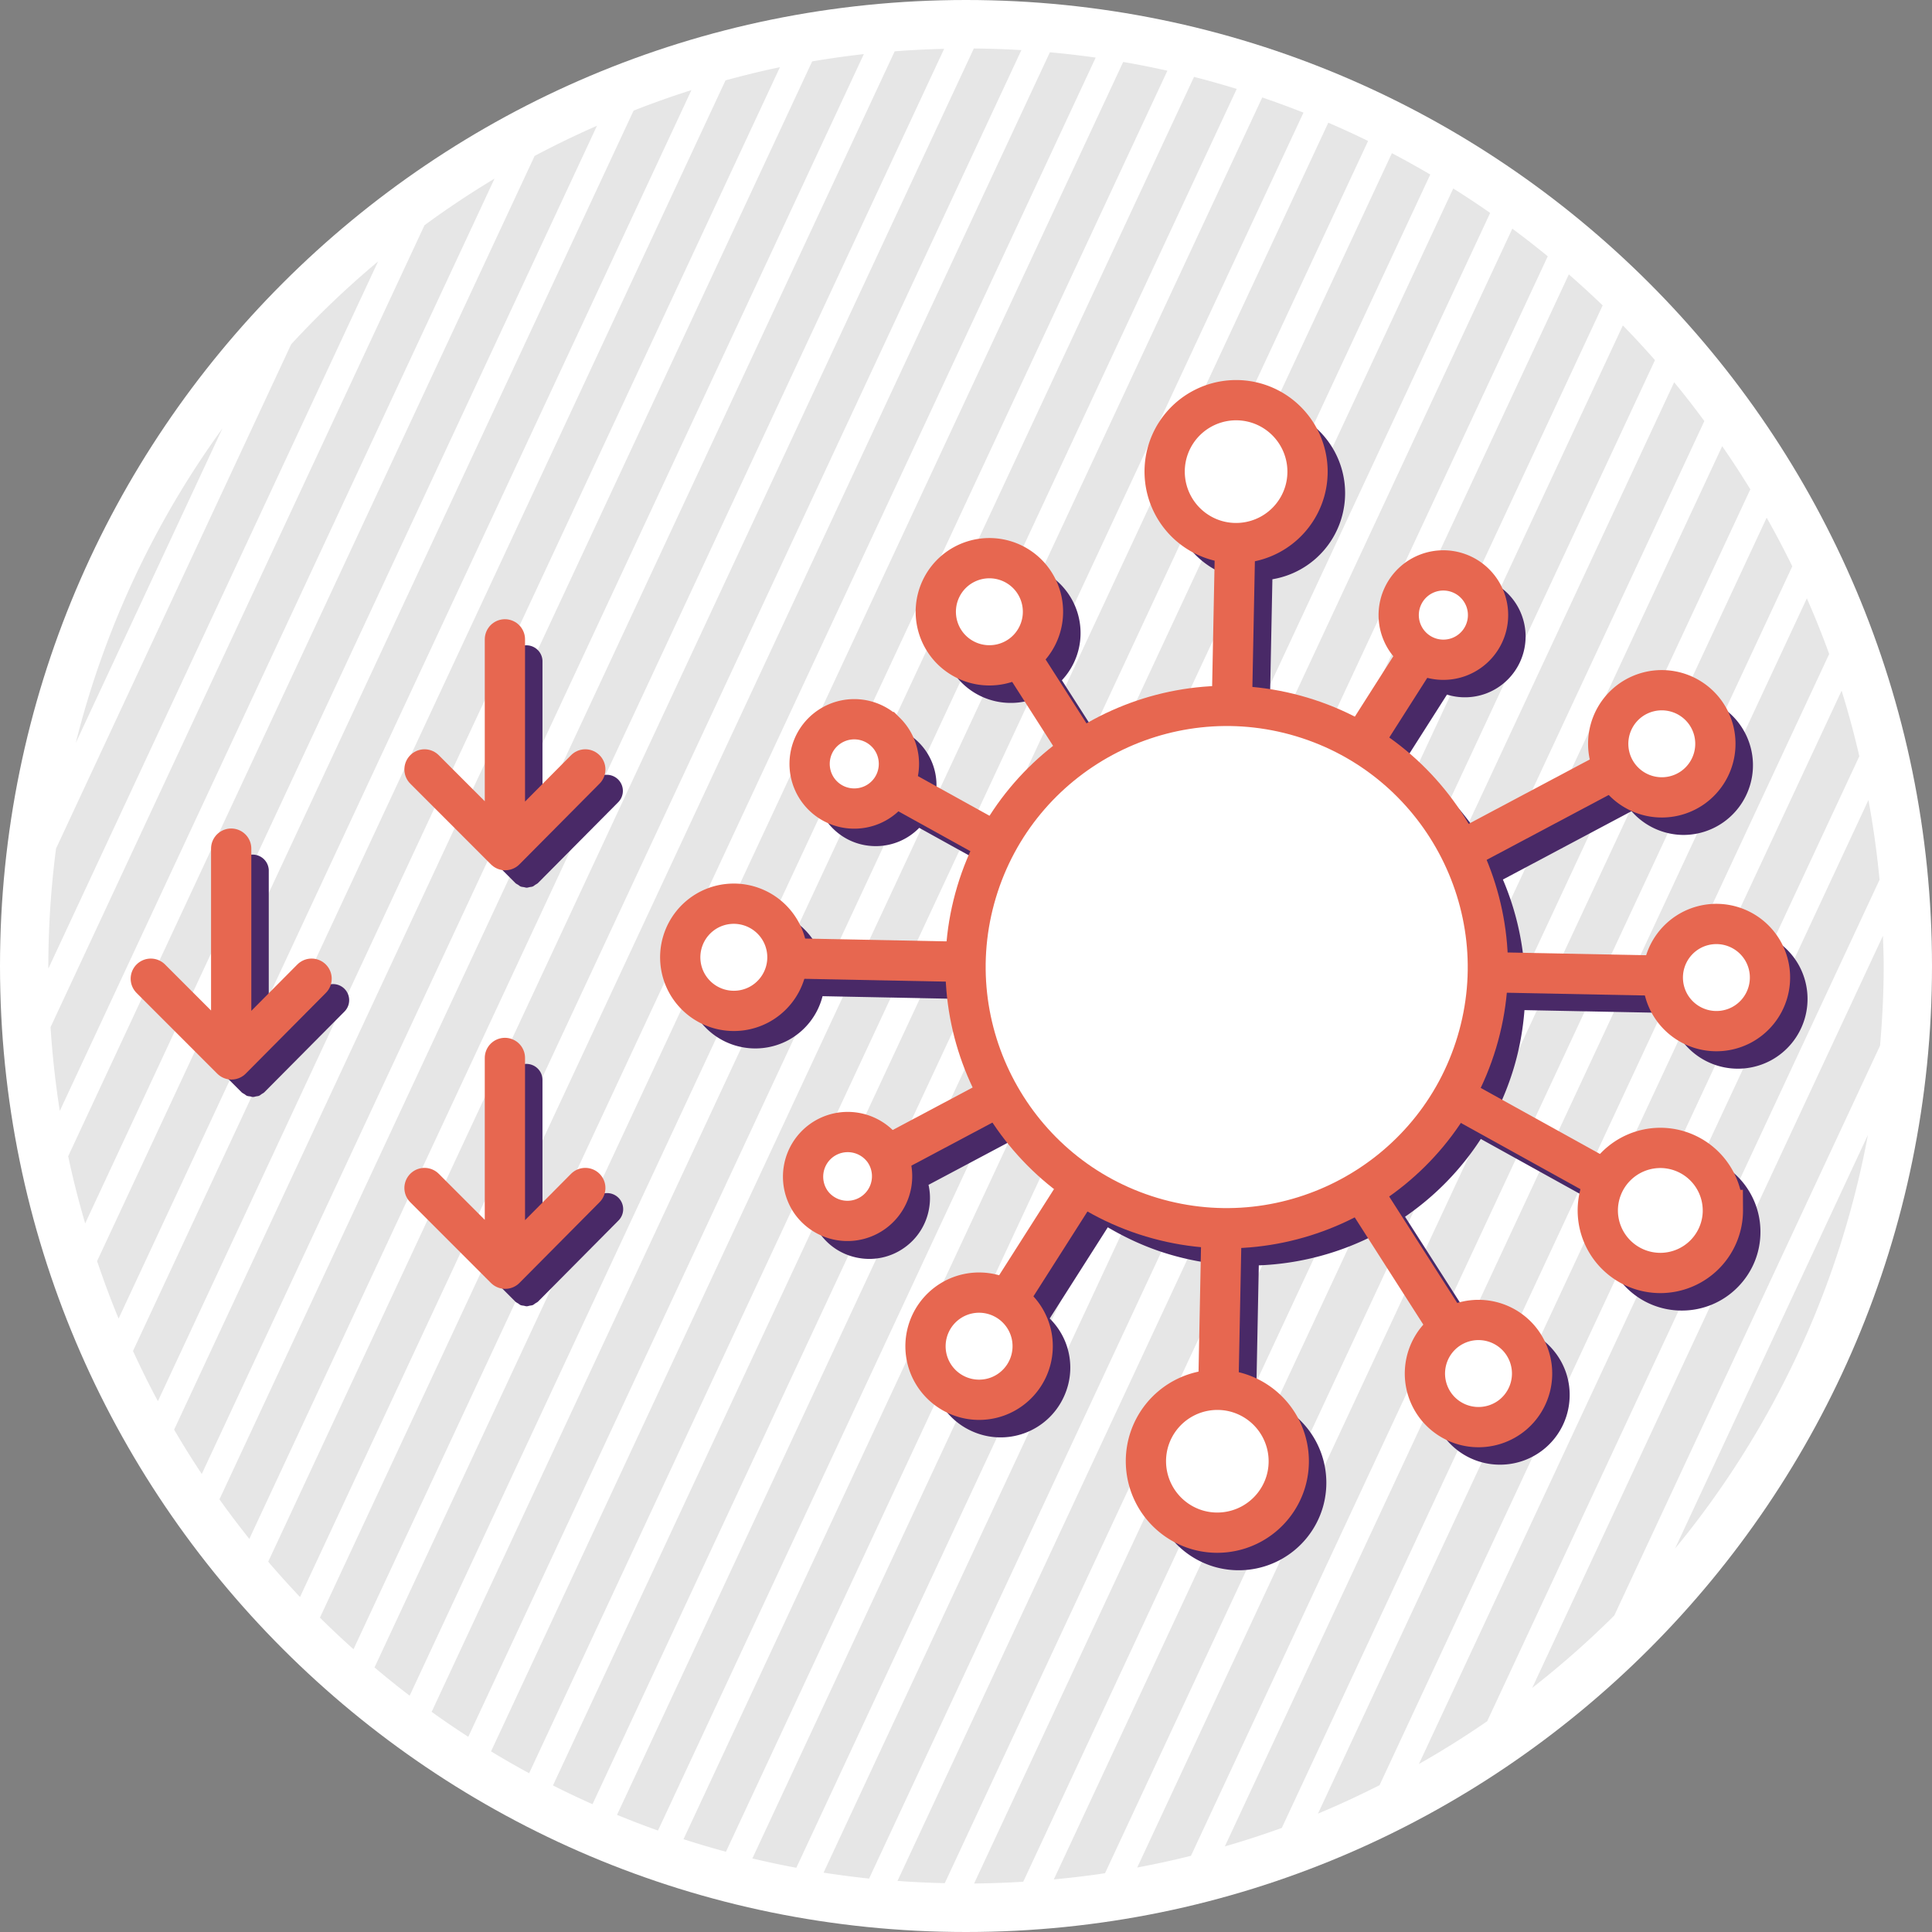 <svg width="80" height="80" viewBox="0 0 80 80" xmlns="http://www.w3.org/2000/svg">
    <rect x="0" y="0" width="80" height="80" fill="#808080" stroke="none"/>
    <g fill="none">
        <g fill-rule="evenodd">
            <path d="M80 40c0 22.092-17.908 40-40 40S0 62.092 0 40 17.908 0 40 0s40 17.908 40 40" fill="#FFF"/>
            <path d="m3.136 30.766 6.073-13.023a37.817 37.817 0 0 0-6.073 13.023M12.057 14.255l-9.736 20.88A38.188 38.188 0 0 0 2.001 40l.002.106 13.652-29.28a38.34 38.34 0 0 0-3.598 3.43M17.578 9.326 2.093 42.532a38.31 38.31 0 0 0 .383 3.469L20.477 7.397a37.805 37.805 0 0 0-2.9 1.93M22.137 6.458 2.823 47.878c.198.941.437 1.867.704 2.781L24.72 5.207c-.878.386-1.74.801-2.583 1.251M26.235 4.582 4.02 52.22c.273.804.567 1.6.891 2.379l23.72-50.868a37.33 37.33 0 0 0-2.396.85M30.042 3.327 5.507 55.942c.325.704.665 1.399 1.032 2.077L32.296 2.782c-.761.157-1.511.344-2.254.545M33.63 2.542 7.21 59.199a38.17 38.17 0 0 0 1.145 1.836L35.77 2.24c-.72.08-1.433.183-2.14.302M37.047 2.125l-27.96 59.96c.398.557.81 1.103 1.237 1.637l28.77-61.699c-.687.016-1.37.05-2.047.102M40.324 2.008 11.106 64.666c.426.5.866.987 1.317 1.463l29.87-64.054a38.022 38.022 0 0 0-1.97-.067M43.473 2.165 13.248 66.983c.451.448.915.883 1.39 1.308L45.37 2.385a38.113 38.113 0 0 0-1.897-.22M46.508 2.566l-31 66.479c.475.401.96.792 1.455 1.17L48.339 2.928a37.66 37.66 0 0 0-1.831-.363M49.442 3.184l-31.569 67.7c.497.357 1.003.702 1.517 1.034L51.21 3.682a37.897 37.897 0 0 0-1.768-.498M52.267 4.036 20.333 72.52c.517.314 1.043.616 1.577.906L53.974 4.664a37.604 37.604 0 0 0-1.707-.628M55.002 5.081l-32.105 68.85c.538.272 1.084.53 1.637.778L56.65 5.837a37.322 37.322 0 0 0-1.648-.756M57.636 6.342 25.55 75.149c.559.23 1.124.447 1.696.65L59.224 7.227a37.855 37.855 0 0 0-1.588-.884M60.176 7.804 28.303 76.157c.58.187 1.166.36 1.757.52L61.704 8.817c-.5-.35-1.01-.687-1.528-1.012M62.622 9.469 31.154 76.954a37.1 37.1 0 0 0 1.82.387l31.115-66.728a38.13 38.13 0 0 0-1.467-1.144M64.962 11.362l-30.86 66.18c.623.097 1.252.179 1.885.246l30.376-65.142a38.29 38.29 0 0 0-1.401-1.284M67.199 13.475 37.164 77.884c.648.048 1.3.079 1.957.094l29.408-63.066c-.432-.49-.874-.97-1.33-1.437M69.323 15.83 40.336 77.991c.683-.006 1.36-.031 2.034-.073l28.204-60.483a39.062 39.062 0 0 0-1.25-1.607M71.312 18.475 43.637 77.822c.712-.067 1.42-.15 2.12-.256l26.72-57.303a37.832 37.832 0 0 0-1.165-1.788M73.154 21.435 47.09 77.33c.749-.142 1.492-.3 2.225-.485l24.9-53.395a38.1 38.1 0 0 0-1.061-2.015M74.818 24.776l-24.1 51.68a38.219 38.219 0 0 0 2.359-.766l22.666-48.61a37.846 37.846 0 0 0-.925-2.304M76.257 28.599l-21.683 46.5c.867-.36 1.715-.757 2.55-1.178l19.867-42.607a37.446 37.446 0 0 0-.734-2.715M77.368 33.127 58.754 73.045a38.25 38.25 0 0 0 2.827-1.772L77.828 36.43a38.045 38.045 0 0 0-.46-3.303M78 40c0-.42-.018-.834-.032-1.25L63.446 69.892a38.205 38.205 0 0 0 3.398-2.997L77.85 43.296C77.942 42.209 78 41.111 78 40M69.356 64.129a37.853 37.853 0 0 0 7.991-17.136l-7.99 17.136z" fill="#E6E6E6"/>
        </g>
        <path d="M74.504 40a2.889 2.889 0 0 0-3.91-1.174 2.863 2.863 0 0 0-1.396 1.71c-.008.027-.008.052-.015.076l-6.038-.119a11.475 11.475 0 0 0-.913-4.073l5.325-2.83a2.878 2.878 0 0 0 2.147.983c.577 0 1.16-.172 1.667-.531a2.89 2.89 0 0 0 .685-4.024 2.87 2.87 0 0 0-1.872-1.175 2.866 2.866 0 0 0-2.153.49 2.884 2.884 0 0 0-1.113 3.087l-5.288 2.81a11.476 11.476 0 0 0-3.442-3.754l1.728-2.714a2.518 2.518 0 0 0 1.604-.04 2.519 2.519 0 0 0 1.5-3.226 2.497 2.497 0 0 0-1.303-1.419 2.518 2.518 0 0 0-3.425 3.143c.115.314.29.587.503.82l-1.747 2.745a11.442 11.442 0 0 0-2.063-.848c-.793-.238-1.6-.381-2.408-.445l.11-5.506a3.602 3.602 0 0 0 2.859-2.524 3.631 3.631 0 0 0-2.43-4.517 3.596 3.596 0 0 0-2.76.282 3.601 3.601 0 0 0-1.756 2.149 3.6 3.6 0 0 0 .281 2.76 3.6 3.6 0 0 0 2.15 1.754c.106.032.215.05.322.072l-.109 5.507c-1.726.067-3.43.515-5 1.36-.141.076-.274.167-.412.248l-1.862-2.909a2.851 2.851 0 0 0 .763-1.704 2.867 2.867 0 0 0-.67-2.105 2.89 2.89 0 0 0-4.067-.345 2.863 2.863 0 0 0-1.013 1.963 2.862 2.862 0 0 0 .668 2.105 2.867 2.867 0 0 0 2.212 1.024c.348 0 .688-.064 1.007-.183l1.854 2.898a11.35 11.35 0 0 0-2.795 3.076L38.7 33.108c.048-.197.08-.399.078-.608a2.502 2.502 0 0 0-.75-1.773 2.498 2.498 0 0 0-1.765-.723h-.02a2.502 2.502 0 0 0-1.774.75 2.501 2.501 0 0 0-.723 1.785c.006.673.272 1.303.75 1.774.474.467 1.1.723 1.766.723h.02a2.502 2.502 0 0 0 1.774-.75l.005-.008 3.236 1.793c-.234.503-.446 1.02-.609 1.561-.24.8-.382 1.606-.445 2.407l-6.16-.122a2.831 2.831 0 0 0-.265-.756 2.891 2.891 0 0 0-3.91-1.174 2.89 2.89 0 0 0-1.174 3.91 2.89 2.89 0 0 0 3.91 1.173 2.872 2.872 0 0 0 1.416-1.82l6.163.122c.064 1.62.472 3.188 1.172 4.614l-3.582 1.905a2.513 2.513 0 0 0-3.277-.33 2.493 2.493 0 0 0-1.024 1.631c-.112.663.04 1.33.428 1.876.388.548.967.912 1.631 1.024a2.493 2.493 0 0 0 1.876-.427 2.497 2.497 0 0 0 1.025-1.63 2.5 2.5 0 0 0-.024-.973l3.6-1.913a11.468 11.468 0 0 0 2.715 2.927l-2.435 3.827a2.86 2.86 0 0 0-1.887.017 2.868 2.868 0 0 0-1.626 1.495c-.326.7-.36 1.484-.095 2.206a2.864 2.864 0 0 0 1.494 1.627 2.879 2.879 0 0 0 3.833-1.4c.326-.699.36-1.483.096-2.205a2.865 2.865 0 0 0-.677-1.047l2.405-3.776c.777.456 1.611.839 2.512 1.109.8.24 1.606.386 2.408.448l-.109 5.462c-1.31.23-2.45 1.157-2.858 2.514a3.632 3.632 0 0 0 2.43 4.516 3.63 3.63 0 0 0 4.515-2.431 3.63 3.63 0 0 0-2.43-4.515c-.108-.032-.216-.04-.323-.063l.108-5.464a11.476 11.476 0 0 0 4.916-1.32l3.003 4.694a2.858 2.858 0 0 0-.139 3.855 2.879 2.879 0 0 0 2.21 1.024 2.88 2.88 0 0 0 2.872-2.641 2.867 2.867 0 0 0-.67-2.105 2.864 2.864 0 0 0-3.153-.858l-2.983-4.663a11.458 11.458 0 0 0 3.137-3.22l5.225 2.895c-.097.315-.16.64-.158.979.007.869.352 1.683.972 2.294a3.231 3.231 0 0 0 2.283.937h.025a3.234 3.234 0 0 0 2.296-.973c.61-.62.943-1.44.936-2.31a3.234 3.234 0 0 0-.972-2.292 3.253 3.253 0 0 0-4.604.035c-.05.05-.085.11-.131.164l-5.206-2.885c.276-.562.51-1.154.697-1.772.24-.8.383-1.606.445-2.407l6.021.119c.056.272.138.538.273.79a2.89 2.89 0 0 0 3.911 1.172A2.891 2.891 0 0 0 74.504 40" fill-rule="evenodd" fill="#492967"/>
        <path stroke="#E76750" stroke-width="1.667" d="m51.243 17.462-.895 45.112"/>
        <g fill-rule="evenodd">
            <path d="M52.035 16.695a2.961 2.961 0 0 0-3.685 1.983 2.963 2.963 0 0 0 1.983 3.686 2.962 2.962 0 0 0 3.685-1.984 2.962 2.962 0 0 0-1.983-3.685" fill="#FFF"/>
            <path d="M52.035 16.695a2.961 2.961 0 0 0-3.685 1.983 2.963 2.963 0 0 0 1.983 3.686 2.962 2.962 0 0 0 3.685-1.984 2.962 2.962 0 0 0-1.983-3.685z" stroke="#E76750" stroke-width="1.667"/>
            <path d="M51.258 57.673a2.961 2.961 0 0 0-3.684 1.983 2.963 2.963 0 0 0 1.983 3.685 2.963 2.963 0 0 0 3.684-1.984 2.962 2.962 0 0 0-1.983-3.684" fill="#FFF"/>
            <path d="M51.258 57.673a2.961 2.961 0 0 0-3.684 1.983 2.963 2.963 0 0 0 1.983 3.685 2.963 2.963 0 0 0 3.684-1.984 2.962 2.962 0 0 0-1.983-3.684zM35.373 31.63l35.642 19.746" stroke="#E76750" stroke-width="1.667"/>
            <path d="M36.671 30.313a1.852 1.852 0 0 0-2.616.02c-.715.727-.706 1.9.02 2.616.727.716 1.9.707 2.617-.02.715-.727.706-1.9-.02-2.616" fill="#FFF"/>
            <path d="M36.671 30.313a1.852 1.852 0 0 0-2.616.02c-.715.727-.706 1.9.02 2.616.727.716 1.9.707 2.617-.02.715-.727.706-1.9-.02-2.616z" stroke="#E76750" stroke-width="1.667"/>
            <path d="M71.34 50.102a2.593 2.593 0 0 0-2.609-2.57 2.593 2.593 0 0 0-2.57 2.61 2.591 2.591 0 0 0 2.61 2.569 2.592 2.592 0 0 0 2.57-2.609" fill="#FFF"/>
            <path d="M71.34 50.102a2.593 2.593 0 0 0-2.609-2.57 2.593 2.593 0 0 0-2.57 2.61 2.591 2.591 0 0 0 2.61 2.569 2.592 2.592 0 0 0 2.57-2.609zM39.894 23.534 62.191 58.39" stroke="#E76750" stroke-width="1.667"/>
            <path d="M62.918 55.444a2.222 2.222 0 0 0-3.128-.265 2.222 2.222 0 0 0-.265 3.128 2.224 2.224 0 0 0 3.129.265 2.223 2.223 0 0 0 .264-3.128" fill="#FFF"/>
            <path d="M62.918 55.444a2.222 2.222 0 0 0-3.128-.265 2.222 2.222 0 0 0-.265 3.128 2.224 2.224 0 0 0 3.129.265 2.223 2.223 0 0 0 .264-3.128z" stroke="#E76750" stroke-width="1.667"/>
            <path d="M42.665 23.9a2.222 2.222 0 0 0-3.128-.265 2.222 2.222 0 0 0-.266 3.128 2.224 2.224 0 0 0 3.13.265 2.223 2.223 0 0 0 .264-3.128" fill="#FFF"/>
            <path d="M42.665 23.9a2.222 2.222 0 0 0-3.128-.265 2.222 2.222 0 0 0-.266 3.128 2.224 2.224 0 0 0 3.13.265 2.223 2.223 0 0 0 .264-3.128zM28.167 39.596l45.278.897" stroke="#E76750" stroke-width="1.667"/>
            <path d="M32.341 38.588a2.223 2.223 0 0 0-3.007-.904 2.223 2.223 0 0 0-.902 3.008 2.222 2.222 0 0 0 3.006.903 2.222 2.222 0 0 0 .903-3.007" fill="#FFF"/>
            <path d="M32.341 38.588a2.223 2.223 0 0 0-3.007-.904 2.223 2.223 0 0 0-.902 3.008 2.222 2.222 0 0 0 3.006.903 2.222 2.222 0 0 0 .903-3.007z" stroke="#E76750" stroke-width="1.667"/>
            <path d="M73.027 39.426a2.222 2.222 0 0 0-3.007-.902 2.222 2.222 0 0 0-.902 3.006 2.222 2.222 0 0 0 3.006.903 2.222 2.222 0 0 0 .903-3.007" fill="#FFF"/>
            <path d="M73.027 39.426a2.222 2.222 0 0 0-3.007-.902 2.222 2.222 0 0 0-.902 3.006 2.222 2.222 0 0 0 3.006.903 2.222 2.222 0 0 0 .903-3.007zM70.512 29.902 33.568 49.54" stroke="#E76750" stroke-width="1.667"/>
            <path d="M70.622 29.515a2.223 2.223 0 0 0-3.095-.527 2.222 2.222 0 0 0-.526 3.095 2.223 2.223 0 0 0 3.095.527 2.223 2.223 0 0 0 .526-3.095" fill="#FFF"/>
            <path d="M70.622 29.515a2.223 2.223 0 0 0-3.095-.527 2.222 2.222 0 0 0-.526 3.095 2.223 2.223 0 0 0 3.095.527 2.223 2.223 0 0 0 .526-3.095z" stroke="#E76750" stroke-width="1.667"/>
            <path d="M36.612 47.654a1.852 1.852 0 0 0-2.578-.44 1.852 1.852 0 0 0-.44 2.58 1.85 1.85 0 0 0 3.018-2.14" fill="#FFF"/>
            <path d="M36.612 47.654a1.852 1.852 0 0 0-2.578-.44 1.852 1.852 0 0 0-.44 2.58 1.85 1.85 0 0 0 3.018-2.14zM60.758 23.913 39.316 57.586" stroke="#E76750" stroke-width="1.667"/>
            <path d="M61.505 24.835a1.852 1.852 0 0 0-2.372-1.104 1.85 1.85 0 1 0 2.372 1.104" fill="#FFF"/>
            <path d="M61.505 24.835a1.852 1.852 0 0 0-2.372-1.104 1.85 1.85 0 1 0 2.372 1.104z" stroke="#E76750" stroke-width="1.667"/>
            <path d="M42.627 54.982a2.222 2.222 0 0 0-2.846-1.324 2.222 2.222 0 0 0-1.324 2.846 2.222 2.222 0 0 0 2.846 1.324 2.222 2.222 0 0 0 1.324-2.846" fill="#FFF"/>
            <path d="M42.627 54.982a2.222 2.222 0 0 0-2.846-1.324 2.222 2.222 0 0 0-1.324 2.846 2.222 2.222 0 0 0 2.846 1.324 2.222 2.222 0 0 0 1.324-2.846z" stroke="#E76750" stroke-width="1.667"/>
            <path d="M53.904 29.687c-5.71-1.715-11.752 1.537-13.466 7.248-1.714 5.711 1.537 11.751 7.248 13.466 5.71 1.714 11.752-1.537 13.466-7.248 1.715-5.71-1.537-11.751-7.248-13.466" fill="#FFF"/>
            <path d="M53.904 29.687c-5.71-1.715-11.752 1.537-13.466 7.248-1.714 5.711 1.537 11.751 7.248 13.466 5.71 1.714 11.752-1.537 13.466-7.248 1.715-5.71-1.537-11.751-7.248-13.466z" stroke="#E76750" stroke-width="1.667"/>
        </g>
        <g fill-rule="evenodd">
            <path d="M21.695 36.735c-.046-.008-.093-.01-.137-.027-.036-.015-.067-.045-.1-.067-.04-.025-.084-.043-.12-.078l-.001-.002-3.342-3.341a.666.666 0 1 1 .943-.942l2.192 2.19v-7.106a.667.667 0 0 1 1.333 0v7.123l2.19-2.206a.666.666 0 1 1 .945.94l-3.316 3.34-.001.001-.001.001c-.033.033-.074.05-.111.074-.037.024-.07.056-.109.072-.04.017-.084.017-.127.026-.042.008-.082.024-.123.024-.04 0-.077-.015-.115-.022" fill="#492967"/>
            <g stroke="#E76750" stroke-linecap="round" stroke-width="1.667">
                <path d="M20.907 26.474V35M17.578 31.86l3.34 3.342M24.236 31.86l-3.317 3.342"/>
            </g>
        </g>
        <g fill-rule="evenodd">
            <path d="M21.695 54.068c-.046-.008-.093-.009-.137-.027-.036-.015-.067-.044-.1-.066-.04-.025-.084-.044-.12-.079l-.001-.001-3.342-3.342a.666.666 0 1 1 .943-.942l2.192 2.191v-7.107a.667.667 0 0 1 1.333 0v7.123l2.19-2.205a.666.666 0 1 1 .945.938l-3.316 3.342h-.001l-.001.002c-.033.032-.074.048-.111.073-.037.024-.07.056-.109.072-.04.017-.084.017-.127.026-.042.008-.082.024-.123.024-.04 0-.077-.015-.115-.022" fill="#492967"/>
            <g stroke="#E76750" stroke-linecap="round" stroke-width="1.667">
                <path d="M20.907 43.807v8.527M17.578 49.193l3.34 3.342M24.236 49.193l-3.317 3.342"/>
            </g>
        </g>
        <g fill-rule="evenodd">
            <path d="M10.361 45.401c-.046-.008-.092-.009-.136-.026-.037-.015-.067-.045-.1-.067-.04-.025-.084-.044-.12-.078v-.001l-.002-.001-3.341-3.341a.666.666 0 1 1 .943-.943l2.191 2.192v-7.107a.667.667 0 0 1 1.333 0v7.123l2.19-2.206a.666.666 0 1 1 .946.939l-3.317 3.341v.001l-.002.001c-.033.033-.073.049-.11.074-.037.024-.07.056-.11.072-.04.017-.084.017-.126.026-.042.008-.082.024-.124.024-.039 0-.076-.016-.115-.023" fill="#492967"/>
            <g stroke="#E76750" stroke-linecap="round" stroke-width="1.667">
                <path d="M9.573 35.14v8.527M6.244 40.526l3.341 3.342M12.902 40.526l-3.317 3.342"/>
            </g>
        </g>
    </g>
</svg>
